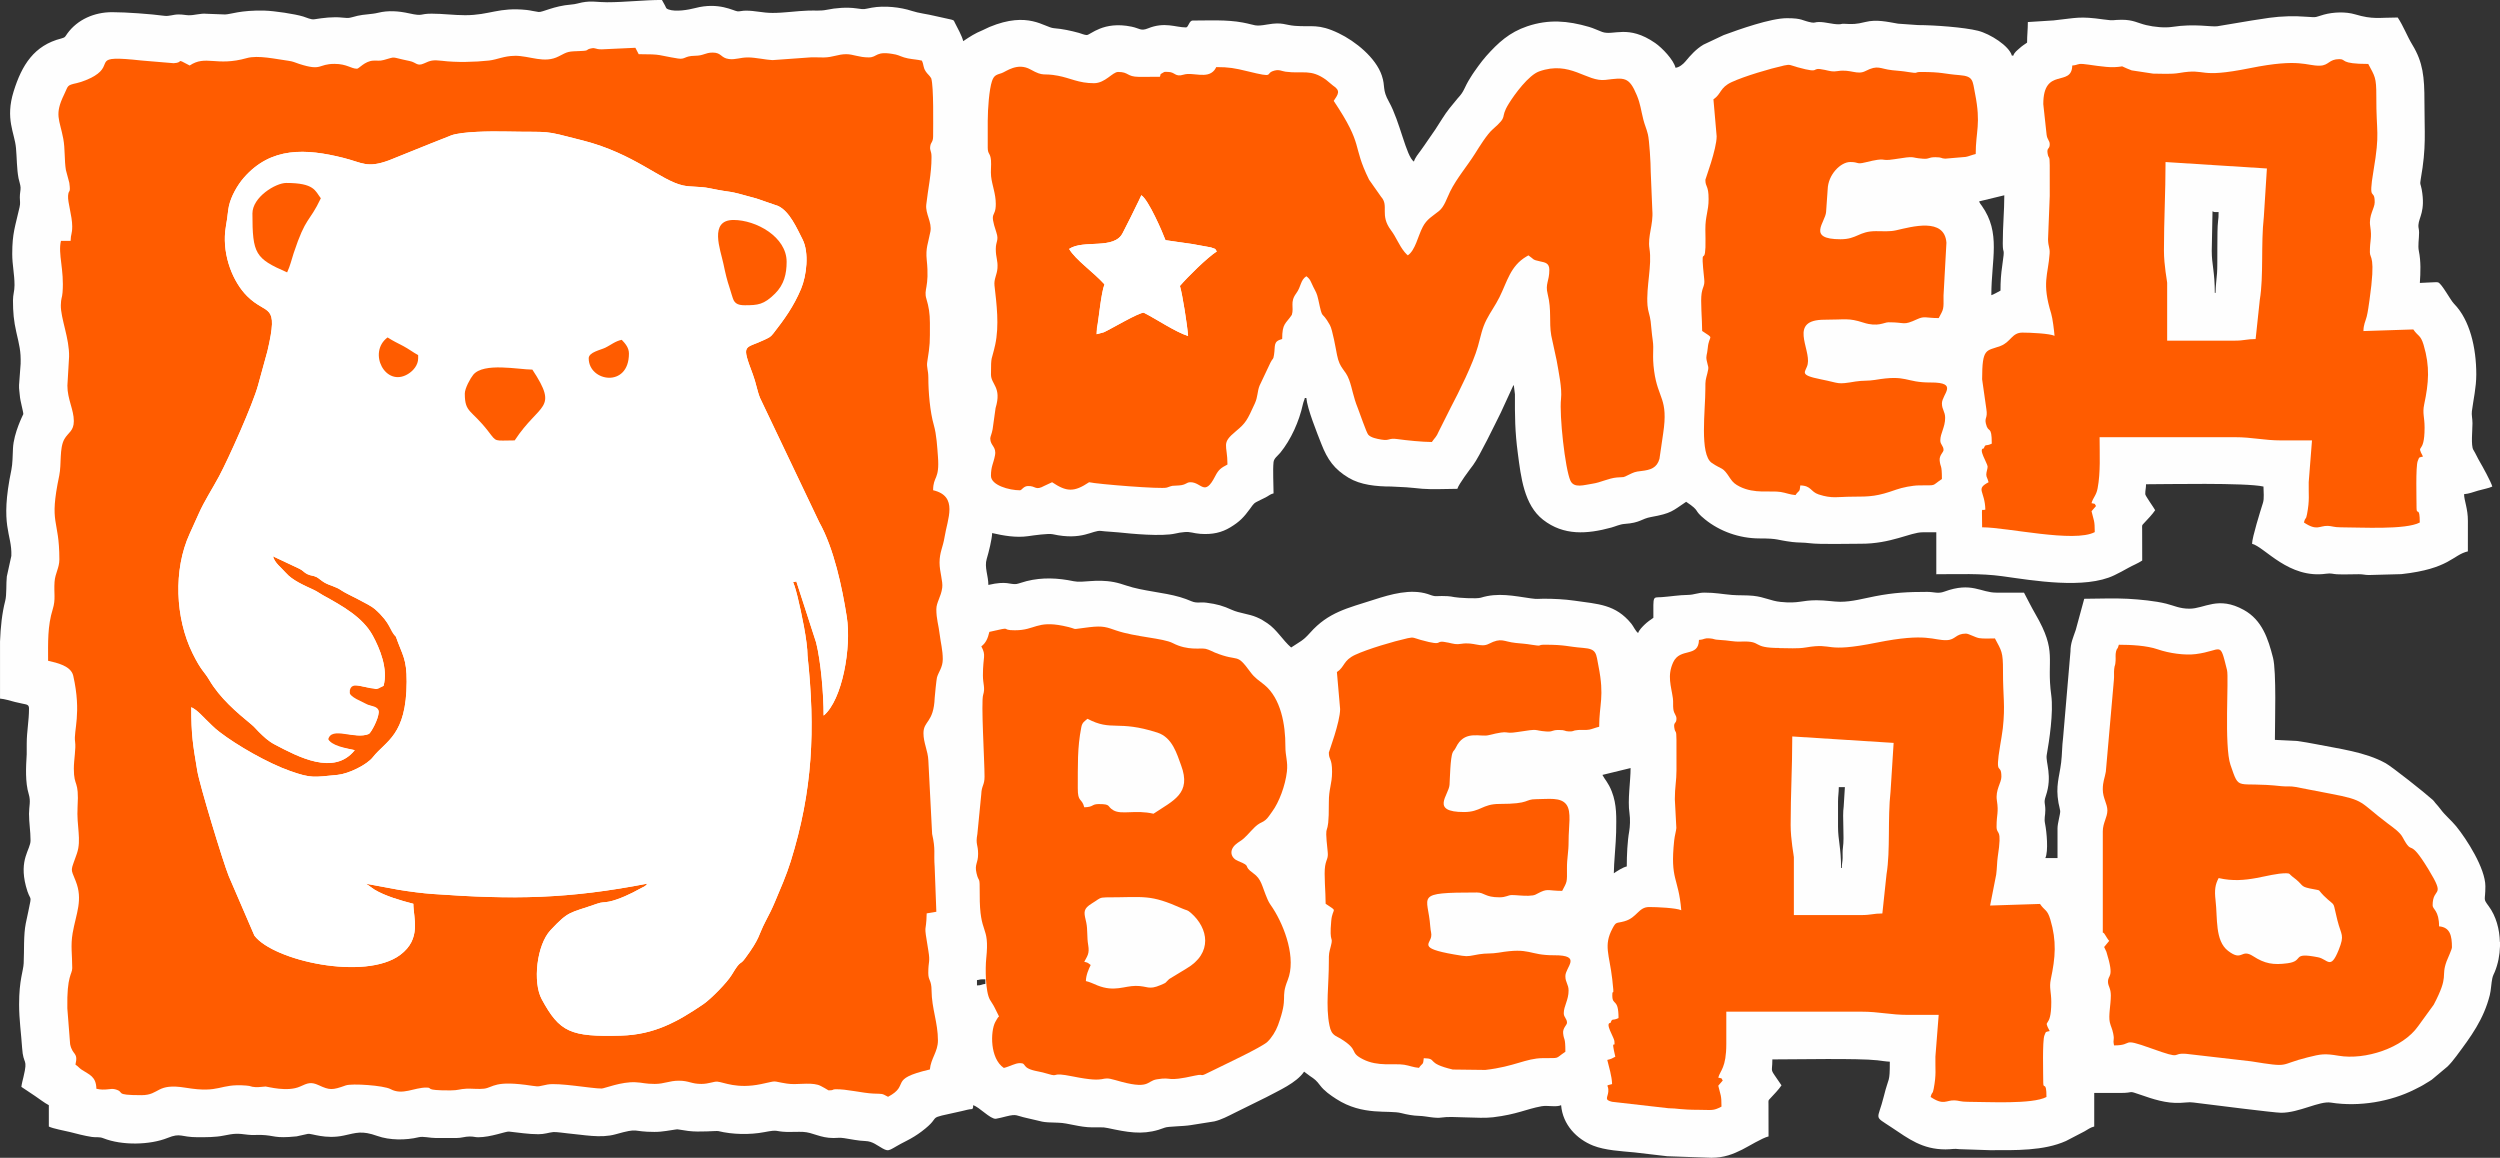 <?xml version="1.0" encoding="UTF-8"?> <svg xmlns="http://www.w3.org/2000/svg" xmlns:xlink="http://www.w3.org/1999/xlink" xmlns:xodm="http://www.corel.com/coreldraw/odm/2003" xml:space="preserve" width="46.152mm" height="21.374mm" version="1.1" style="shape-rendering:geometricPrecision; text-rendering:geometricPrecision; image-rendering:optimizeQuality; fill-rule:evenodd; clip-rule:evenodd" viewBox="0 0 1173.01 543.24"><rect x="0" y="0" width="1173.01" height="543.24" fill="#333333" stroke="none"/> <defs> <style type="text/css"> .fil3 {fill:none} .fil0 {fill:#FEFEFE} .fil1 {fill:#FF5C00} .fil2 {fill:white} </style> </defs> <g id="Слой_x0020_1">  <g id="_2193732911200"> <path class="fil0" d="M458.4 462.36l0 -2.5c1.12,-0.09 1.27,-0.36 2.51,-0.36l1.43 0 0 2.15c-1.8,0.15 -1.73,0.71 -3.94,0.71zm714.62 -20.39l0 1.88c-0.11,4.26 -0.95,8.46 -2.45,12.13 -0.54,1.32 -0.85,1.61 -1.18,3.11 -0.49,2.21 -0.57,5.44 -1.16,7.79 -2.88,11.45 -8.85,19.46 -15.71,28.66 -1.26,1.69 -2.63,3.38 -4.1,4.84l-7.4 6.2c-1,0.72 -1.65,1.01 -2.65,1.65 -1.94,1.26 -3.4,1.95 -5.56,3.03 -11.06,5.54 -25.73,8.2 -39.14,6.08 -5.41,-0.86 -14.86,4.77 -23.36,4.77 -3.05,0 -31.95,-3.67 -37.51,-4.36 -6.74,-0.84 -4.08,-0.59 -9.73,-0.29 -6.65,0.36 -13.03,-1.8 -18.75,-3.8 -6.21,-2.17 -2.77,-0.85 -9.17,-0.85l-12.53 0 0 15.75c-1.82,0.42 -2.99,1.4 -4.54,2.26l-8.71 4.53c-10.47,4.69 -23.68,4.33 -35.79,4.31l-14.21 -0.47c-2.63,-0.37 -3.53,0.1 -6.54,0.1 -10.87,0 -17.3,-4.97 -25.19,-10.24 -8.87,-5.91 -6.63,-2.92 -3.72,-14.74 2.32,-9.44 2.79,-5.78 2.79,-16.17 -1.46,-0.03 -4.38,-0.49 -5.79,-0.65 -9.16,-1.03 -38.32,-0.42 -49.32,-0.42 0,7.22 -1.7,3.22 4.29,12.17 -1.38,2.05 -3.58,4.3 -5.3,6.15 -1.03,1.1 -0.81,0.75 -0.81,2.77 0,5.01 0.03,10.04 0.03,15.05 -3,0.7 -9.3,4.65 -12.41,6.2 -4.13,2.06 -8.41,3.82 -14.43,3.82l-20.74 -0.73 -15.37 -1.8c-6.1,-0.58 -13.75,-0.95 -19.36,-3.18 -7.65,-3.04 -14.26,-9.76 -15.02,-18.97 -2.21,1.06 -6.37,-0.02 -9.17,0.5 -7.34,1.34 -11.37,3.79 -22.74,5.17 -6.62,0.8 -19.42,-0.68 -24.01,0.11 -3.21,0.55 -7.42,-0.68 -10.64,-0.76 -2.89,-0.07 -5.86,-0.64 -8.37,-1.29 -6.02,-1.58 -18.11,1.42 -30.57,-6.65 -2.79,-1.8 -5.61,-3.75 -7.59,-6.37 -1.74,-2.3 -2.45,-2.87 -4.84,-4.46 -0.99,-0.65 -1.78,-1.4 -2.66,-1.99 -3.55,5.29 -11.88,8.85 -17.71,11.99l-15.09 7.45c-2.77,1.39 -6.08,3.15 -9.34,3.91l-11.12 1.76c-3.59,0.59 -10.54,0.55 -12.08,1.16 -8.27,3.25 -14.8,2.66 -23.37,0.91 -6.32,-1.29 -4.03,-1.03 -10.77,-1.04 -5.83,-0.01 -11.29,-2.06 -15.72,-2.17 -9.03,-0.23 -6.28,-0.34 -15.25,-2.28 -4.68,-1.02 -4.25,-1.96 -9.24,-0.71 -1.1,0.28 -4.3,1.09 -4.96,1.14 -2.67,0.17 -7.78,-5.6 -10.65,-6.36 -0.03,1.41 0.1,0.84 -0.36,1.79 -1.61,0.04 -3.25,0.58 -4.8,0.92 -19.03,4.19 -8.07,1.36 -19.01,9.61 -2.2,1.65 -4.53,3.11 -7.07,4.38 -8.2,4.09 -7.81,5.47 -11.22,3.58 -2.64,-1.46 -4.73,-3.36 -7.99,-3.47 -3.59,-0.12 -6.83,-0.89 -10.09,-1.37 -2.35,-0.34 -2.61,-0.06 -4.95,-0.06 -6.39,0 -9.65,-2.65 -14.31,-2.87 -2.45,-0.11 -5.07,0.09 -7.53,0.02 -6.02,-0.17 -3.68,-1.25 -10.62,0.09 -6.83,1.31 -15.01,1.13 -21.57,-0.48 -0.99,-0.24 -8.84,0.63 -14.21,-0.08 -7.68,-1.01 -2.5,-1.03 -10.22,0 -2.1,0.28 -3.37,0.46 -5.62,0.46 -10.77,0 -6.73,-2.12 -18.21,1.12 -6.99,1.97 -15.21,0.19 -22.22,-0.41 -1.58,-0.14 -5.71,-0.78 -7.07,-0.63 -2.2,0.24 -3.97,1 -6.9,1 -4.76,0 -9.16,-0.75 -13.82,-1.24 -1.46,-0.15 -8.49,2.67 -14.45,2.67 -1.46,0 -1.98,-0.36 -3.93,-0.36 -2.38,0 -3.72,0.72 -6.44,0.72l-9.3 0c-3.11,0 -6.04,-0.9 -8.22,-0.38 -6.01,1.46 -13.63,1.47 -19.43,-0.6 -7.31,-2.61 -9.76,-1.48 -15.73,-0.19 -8.68,1.89 -15.23,-1.12 -16.86,-0.78l-5.29 1.17c-10.7,1.09 -10.04,-0.48 -16.75,-0.68 -1.99,-0.06 -4.04,0.17 -6,-0.08 -5.14,-0.67 -6.27,-0.65 -11.57,0.42 -3.77,0.77 -8.15,0.74 -12.14,0.74 -7.94,0 -7.82,-2.19 -14,0.31 -8.38,3.38 -21.47,3.62 -30.15,0.19 -2.05,-0.81 -3.11,-0.29 -5.45,-0.63 -3.6,-0.54 -7.1,-1.51 -10.23,-2.3 -2.84,-0.71 -7.75,-1.52 -9.95,-2.58l0 -10.02c-2.27,-1.2 -4.31,-2.87 -6.44,-4.29 -2.15,-1.43 -4.3,-2.86 -6.44,-4.3 0.1,-1.2 0.73,-3.61 1,-4.73 2.16,-9.11 -0.11,-5.17 -0.65,-13.51 -0.43,-6.65 -1.42,-13.36 -1.42,-20.41 0,-11.61 1.98,-15.68 2.15,-19.32 0.29,-6.15 -0.11,-13.28 0.98,-18.71 0.42,-2.09 0.78,-3.63 1.19,-5.61 1.91,-9.23 1.05,-3.6 -1.11,-11.83 -3.34,-12.72 2.16,-17.13 2.16,-21.48 0,-4.49 -0.72,-8.23 -0.72,-12.53 0,-3.6 0.92,-5.78 -0.12,-9.19 -1.73,-5.68 -1.31,-12.86 -0.96,-18.74l0.01 -5c0,-5.74 1.07,-10.62 1.07,-16.46 0,-1.89 -1.04,-1.85 -3.08,-2.29 -1.35,-0.29 -2.22,-0.46 -3.51,-0.79 -2.37,-0.6 -4.66,-1.38 -7.01,-1.58l0 -26.8c0.27,-6.74 0.93,-13.29 2.44,-19.07 0.74,-2.82 0.38,-8.22 0.75,-11.42l2.12 -9.65c0.41,-10.58 -5.57,-13.62 0.03,-40.45 0.56,-2.67 0.6,-6.92 0.74,-9.99 0.33,-7.33 4.84,-15.99 4.85,-16.1 0.05,-1.01 -1.5,-6.35 -1.63,-8.6 -0.11,-1.84 -0.45,-2.93 -0.37,-5.02l0.74 -10c0.18,-5.92 -0.66,-8.86 -2.02,-14.82 -1.2,-5.26 -1.57,-9.37 -1.57,-14.89 0,-2.95 0.72,-4.21 0.72,-7.16 0,-5.24 -1.07,-9.44 -1.07,-14.67 0,-9.83 1.4,-12.83 3.45,-21.98 0.44,-1.95 0.12,-2.64 0.11,-4.49 -0.01,-1.99 0.39,-3.3 0.36,-4.65 -0.03,-1.22 -0.76,-3.28 -0.97,-4.4 -0.85,-4.52 -0.75,-9.37 -1.19,-14.19 -0.65,-7.19 -5.13,-13.59 -1.1,-26.55 3.83,-12.31 9.56,-21.59 22.4,-24.84 1.92,-0.49 1.8,-0.95 2.75,-2.26 4.8,-6.64 12.71,-10.07 21.06,-10.07 6.47,0 18.15,0.85 24.44,1.7 2.35,0.32 4.13,-0.63 6.69,-0.63 2.19,0 2.99,0.3 4.66,0.37 2.73,0.11 5.71,-1 8.51,-0.69l8.65 0.32c2.54,0 7.22,-2.11 18.62,-1.8 4.54,0.12 14.15,1.57 18.01,2.74 1.97,0.59 3.7,1.57 5.32,1.32 4.05,-0.64 8.83,-1.27 13.1,-0.78 3.6,0.41 3.54,0.03 7.13,-0.85 2.89,-0.7 6.69,-0.68 9.67,-1.42 4.79,-1.18 9.59,-0.82 14.53,0.27 6.9,1.52 4.61,0.15 10.58,0.15 5.41,0 10.32,0.72 15.75,0.72 11.59,0 15.68,-3.86 28.93,-2.45 1.64,0.17 4,0.77 5.53,0.94 1.82,0.2 7.09,-2.84 15.29,-3.49 2.27,-0.18 3.31,-0.66 5.09,-0.99 4.56,-0.86 7.14,-0.09 11.71,-0.09 8.58,0 17.17,-1.07 25.77,-1.07 0.49,0.92 0.95,1.71 1.4,2.53 0.67,1.21 0.35,1.43 1.66,1.92 3.3,1.21 9.23,0.22 12.54,-0.65 11.09,-2.92 18.03,1.38 19.86,1.54 1.04,0.09 2.22,-0.33 3.9,-0.33 4.53,0 7.86,1.07 12.53,1.07 5.73,0 11.07,-0.91 16.81,-1.09 3.24,-0.1 5.75,0.22 8.58,-0.37 4.25,-0.89 9.49,-1.31 13.97,-0.67 4.32,0.61 3.13,0.4 7.21,-0.33 5.9,-1.05 13.42,-0.26 18.79,1.52 3.23,1.07 7.4,1.51 10.58,2.31l7.91 1.75c1.41,0.4 1.15,0.39 1.71,1.51 1.2,2.4 3.33,6.13 3.91,8.62 3.41,-2.29 5.3,-3.55 9.15,-5.16 1.27,-0.53 1.89,-0.96 3.16,-1.49 18.3,-7.6 25.67,0.2 30.26,0.57 4.1,0.33 7.89,1.16 11.74,2.21 0.9,0.25 2.61,1 3.65,1 1.75,0 7.69,-6.71 21.09,-3.92 3.73,0.78 4.25,2.17 7.63,0.8 7.88,-3.2 12.97,-0.46 17.8,-0.46 1.3,0 1.43,-3.22 3.22,-3.22 7.66,0 15.94,-0.48 23.41,0.92 6.38,1.2 5.37,2.01 11.7,0.91 7.03,-1.22 8.13,0.29 12.85,0.66 8.08,0.63 10.87,-1.16 20.51,3.46 7.86,3.77 17.42,11.48 20.23,19.84 1.82,5.4 0.04,6.42 3.38,12.37 5.15,9.2 8.05,25.59 11.69,28.03 0.48,-1.79 2.18,-3.85 3.27,-5.32 1.19,-1.61 2.21,-3.14 3.38,-4.85 1.2,-1.74 2.24,-3.18 3.37,-4.87 2.25,-3.37 4.21,-6.9 6.75,-10.07l3.71 -4.52c3.61,-3.88 2.54,-4.33 6.28,-10.18 0.69,-1.07 0.94,-1.53 1.71,-2.59 0.72,-1 1.05,-1.52 1.79,-2.51 1.27,-1.68 2.27,-3.06 3.64,-4.59 5.57,-6.25 10.89,-11.18 19.28,-14 10.08,-3.39 18.99,-2.62 28.97,0.28 2.21,0.64 4.21,1.66 6.21,2.38 5.29,1.9 12.09,-3.66 24.86,5.2 3.26,2.26 8.65,7.88 9.52,11.6 1.73,-0.14 3.62,-1.73 4.6,-2.91 2.49,-3.01 5.1,-5.92 8.52,-7.94l9.48 -4.48c7.17,-2.65 22.05,-7.93 29.65,-7.93 7.48,0 6.91,1.14 11.6,2.02 1.56,0.29 1.58,-0.23 3.43,-0.23 3.32,0 6.14,1.07 9.3,1.07 1.4,0 1.23,-0.31 2.42,-0.24 4.23,0.23 5.63,0.26 10.09,-0.84 5.31,-1.32 10.29,-0.07 15.34,0.79l9.36 0.66c7.44,0 21.64,1.03 28.12,2.66 5.75,1.45 14.69,7.15 15.9,11.66l0.71 0c0.4,-1.5 1.87,-2.49 2.95,-3.49 1.03,-0.96 2.36,-1.83 3.49,-2.59 0,-3.66 0.36,-5.96 0.36,-9.66l12.11 -0.77c10.88,-1.17 12.02,-2.06 23.46,-0.45 5.34,0.75 3.97,0.15 8.44,0.15 5.48,0 7.32,1.48 11.47,2.49 3.81,0.92 8.8,1.38 12.26,0.85 10.57,-1.63 18.38,0.1 21.15,-0.3l16.26 -2.72c2.55,-0.42 5.23,-0.84 8.07,-1.23 5.8,-0.8 11.8,-0.96 17.73,-0.49 5.17,0.41 3.78,0.12 7.96,-1.02 4.39,-1.2 10.17,-1.45 14.65,-0.12 8.39,2.5 11.05,1.48 19.99,1.48 2.66,3.97 4.38,8.73 6.87,12.81 5.03,8.27 5.66,15.18 5.66,26.55 0,15.08 0.95,21.25 -1.7,36.26 -0.54,3.08 -0.09,2.16 0.43,5.09 1.81,10.19 -1.31,12.93 -1.56,16.67 -0.09,1.29 0.32,1.77 0.32,3.54 0,3.12 -0.65,6.05 -0.1,8.69 0.99,4.77 0.79,10.06 0.46,14.93 1.82,0 7.67,-0.51 8.5,-0.28 1.77,0.49 5.82,8.32 7.51,10.03 7.45,7.58 10.47,20.61 10.47,33.19 0,6.12 -1.32,11.53 -2.07,17.28 -0.22,1.73 0.28,3.43 0.28,5.62 0,3.25 -0.78,10.56 0.41,12.47 1.14,1.83 1.86,3.64 3.01,5.57 1.2,2.01 5.42,9.71 5.88,11.66 -1.62,0.78 -4.62,1.31 -6.67,1.91 -2.29,0.67 -4.24,1.47 -6.57,1.66 0,2.9 1.83,6.84 1.79,12.52 -0.03,4.77 -0.01,9.55 -0.01,14.32 -7.2,1.68 -8.51,8.17 -31.18,10.68l-15.35 0.42c-2.03,-0.03 -2.47,-0.38 -4.62,-0.38 -3.33,-0.01 -7.12,0.19 -10.39,0.02 -1.85,-0.1 -2.59,-0.59 -4.91,-0.26 -17.59,2.5 -28.78,-12.44 -34.81,-14.05 0.07,-3.11 3.85,-15.19 5.12,-19.21 0.66,-2.08 0.24,-5.25 0.24,-7.63 -8.15,-1.9 -46.52,-1.08 -55.11,-1.08 0,2.04 -0.36,2.48 -0.36,4.65 0,0.75 4,6.28 4.65,7.52 -1.38,2.05 -3.58,4.3 -5.3,6.15 -1.03,1.1 -0.81,0.75 -0.81,2.77 0,4.9 0.03,9.8 0.03,14.7 -2.08,1.39 -4.26,2.18 -6.55,3.46 -2.27,1.27 -4.14,2.3 -6.56,3.46 -13.79,6.64 -38.04,2.45 -52.57,0.43 -10.11,-1.4 -20.68,-0.92 -30.93,-0.92l0 -19.68 -6.44 0c-5.71,0 -14.83,5.44 -28.98,5.37 -5.61,-0.03 -19.21,0.39 -24.08,-0.26 -2.72,-0.37 -5.3,-0.21 -8.04,-0.55 -7.84,-0.98 -6.19,-1.67 -15.49,-1.68 -9.43,-0.01 -18.6,-3.37 -25.45,-8.9 -5.97,-4.82 -1.73,-3.49 -8.89,-8.29 -6.47,4.33 -6.86,5.42 -16.47,7.14 -4.67,0.84 -4.87,2.72 -12.49,3.25 -2.12,0.15 -4.36,1.21 -6.17,1.7 -11.36,3.1 -22.32,3.88 -31.99,-3.65 -9,-7.01 -10.4,-20.14 -11.85,-31.1 -1.39,-10.5 -1.41,-17.56 -1.37,-27.8l-0.53 -4.3c-0.44,0.51 -0.13,0.02 -0.56,0.87l-5.52 12.01c-2.65,5.29 -10.08,20.72 -12.98,24.6 -1.61,2.15 -6.83,9.01 -7.42,11.19 -5,0 -11.64,0.38 -16.44,-0.02 -2.22,-0.18 -5.23,-0.56 -7.53,-0.7l-7.16 -0.36c-6.95,0 -14.31,-0.75 -19.89,-4.09 -6.73,-4.02 -9.95,-8.58 -12.78,-15.85 -1.99,-5.09 -6.63,-16.53 -7.05,-21.58l-0.72 0c-0.27,1.16 -0.6,1.51 -0.93,3.01 -1.72,7.91 -5.56,16.51 -10.6,22.68 -1.12,1.36 -2.96,2.58 -3.15,4.37 -0.4,3.81 0.01,10.55 0.01,14.68 -1.4,0.33 -1.93,0.88 -3.11,1.55 -1.09,0.61 -1.96,0.99 -3.1,1.56 -3.24,1.6 -2.86,1.41 -4.83,4.11 -2.91,3.98 -4.84,6.04 -9.2,8.69 -4.1,2.49 -8.41,3.48 -14.12,3.08 -3.41,-0.24 -4.65,-1.13 -7.56,-0.81 -2.02,0.23 -2.26,0.23 -4.03,0.64 -6.53,1.52 -20.73,0.13 -26.74,-0.51 -2.9,-0.3 -5.74,-0.36 -8.29,-0.69 -3.87,-0.51 -8.73,4.64 -22.64,1.55 -2.02,-0.45 -8.73,0.5 -11.57,0.91 -5.61,0.81 -11.62,-0.24 -16.85,-1.46 -0.06,2.8 -1.65,9.19 -2.55,12.13 -1.18,3.84 0.77,7.92 0.77,12.21 8.78,-2.05 10.05,-0.07 13.16,-0.43 0.79,-0.09 3.5,-1.05 4.74,-1.35 7.41,-1.86 14.7,-1.51 22.15,0.04 4.45,0.93 10.19,-1.22 18.91,0.41 1.95,0.37 4.07,1.05 5.87,1.65 7.7,2.58 17.33,3.12 25.05,5.37 2.22,0.65 3.45,1.16 5.51,2 2.49,1.02 4.01,0.27 6.87,0.64 5.1,0.66 7.85,1.48 12.02,3.37 3.51,1.59 7.94,1.87 11.59,3.44 2.08,0.89 3.3,1.65 5.04,2.83 4.48,3.02 7.14,7.9 11.16,11.39 4.3,-2.88 5.49,-3.09 8.86,-6.88 8.66,-9.74 17.42,-11.5 30.19,-15.62 7.64,-2.46 16.97,-5.16 25.05,-2.59 1.04,0.33 1.83,0.71 3.02,0.94 1.31,0.24 5.03,-0.43 9.49,0.51 1.61,0.34 10.44,0.87 12.35,0.28 8.06,-2.52 15.48,-0.84 23.56,0.31 3.13,0.45 3.15,0.16 5.92,0.16 4.91,0 9.99,0.26 14.47,0.91 11.13,1.62 19.3,1.67 26.74,10.84 1.02,1.26 1.88,3.41 3.16,4.35 0.36,-1.34 2.13,-3.08 3.12,-4.03 1.17,-1.12 2.73,-2.25 4.03,-3.12 0,-10.76 -0.43,-9.4 3.91,-9.69 3.74,-0.25 8.2,-1 12.19,-1.04 3.12,-0.04 4.77,-1.08 7.87,-1.08 5.14,0 7.92,0.66 12.87,1.09 2.97,0.26 6.87,0.07 9.98,0.4 5.41,0.57 8.17,2.39 12.87,2.87 8.57,0.87 9.71,-0.78 16.88,-0.78 4.18,0 8.41,0.72 11.09,0.72 5.52,0 11.01,-1.56 16.37,-2.6 8.88,-1.72 15.34,-2.05 24.43,-2.05 3.41,0 5.02,1 8.08,-0.13 12.86,-4.71 17.02,0.53 24.48,0.49 4.29,-0.03 8.59,-0 12.88,-0 1.75,3.31 3.5,6.85 5.35,10.04 10.48,18.04 5.08,20.86 7.43,38.02 1.12,8.18 -0.95,21.49 -2.12,28.13 -0.6,3.41 2.81,9.78 -0.43,19.23 -1.1,3.22 -0.22,3.24 -0.22,6.58 0,2.85 -0.67,3.78 -0.1,6.54 0.72,3.51 1.61,12.86 0.1,16l5.72 0 0 -13.96c0,-2.48 1.35,-6.63 1.26,-8.13 -0.05,-0.73 -0.68,-3.06 -0.8,-3.77 -1.42,-8.13 0.37,-11.91 1.24,-18.96 0.49,-3.98 0.39,-7.65 0.91,-11.62l3.47 -40.54c-0.02,-3.84 1.31,-6.62 2.47,-10.05l3.98 -14.63c6.75,0 13.65,-0.37 20.4,-0 5.56,0.3 12.94,1 18.1,2.3 3.67,0.93 6.26,2.35 10.89,2.35 7.14,0 13.4,-6.12 25.52,0.6 8.55,4.74 11.4,13.5 13.68,22.46 1.64,6.42 0.87,30.52 0.87,38.49l10.23 0.5c3.33,0.48 5.75,0.86 8.88,1.49 11.01,2.22 23.21,3.61 32.89,8.98 2.82,1.56 18.16,13.66 22.12,17.24 0.51,0.46 0.66,0.81 1.13,1.37 0.95,1.13 1.55,1.67 2.45,2.92 2.09,2.88 5.04,5.21 7.35,8.04 4.95,6.08 13.71,19.76 13.71,28.16 0,7.19 -1.28,5.45 1.64,9.45 3.35,4.58 5.01,10.61 5.16,16.68zm-308.82 -34.72l-0.36 0c0,-9.51 -1.43,-13.04 -1.43,-19.32l0 -11.81c0,-2.81 0.36,-4.07 0.36,-6.8l2.86 0 -0.56 9.1c-0.73,4.82 0.41,14.25 -0.36,19.33 -0.25,1.69 -0.09,3.15 -0.14,4.87 -0.05,1.86 -0.37,2.44 -0.37,4.64zm-112.36 -43.66l13.24 -3.22c0,6.34 -1.47,14.9 -0.51,21.26 0.4,2.66 0.24,6.31 -0.15,8.49 -0.83,4.61 -1.13,11.12 -1.13,16.41 -1.99,0.47 -4.55,2.19 -6.08,3.22 0,-4.57 1.03,-14.41 1.09,-19.31 0.08,-6.89 0.41,-12.76 -2.05,-19.09 -1.6,-4.1 -3.17,-5.44 -4.4,-7.76zm287.71 -226.17l-0.36 0c0,-10.06 -1.43,-13.18 -1.43,-19.68l0.36 -18.61c0.96,0.54 1.23,0.36 2.86,0.36 0,1.9 -0.07,3.01 -0.26,4.39 -0.57,4.2 -0.15,20.3 -0.47,24.22 -0.22,2.6 -0.7,6.61 -0.7,9.32zm-110.93 -42.94l11.81 -2.86c0,7.45 -0.72,14.33 -0.72,22.55 0,6.08 1.16,0.75 -0.25,10.48 -0.58,3.95 -0.82,7.26 -0.82,11.7 -0.95,0.5 -3.41,1.91 -4.3,2.15 0,-16.87 4.61,-29.18 -4.51,-42.01 -0.3,-0.42 -0.44,-0.57 -0.61,-0.82 -0.66,-1 -0.22,-0.44 -0.6,-1.18z"></path> <path class="fil1" d="M378.9 307.8c3.7,34.59 2.43,63.11 -7.9,96.32 -2.06,6.63 -4.93,13.12 -7.4,18.98 -1.54,3.65 -2.49,5.46 -4.42,9.17 -3.52,6.76 -2.35,7.61 -9.66,17.49 -2.56,3.47 -1.75,0.17 -6.15,7.54 -2.25,3.78 -10.01,11.56 -13.3,13.8 -12.13,8.25 -23,14.36 -38.72,14.8 -23.78,0.67 -28.81,-1.64 -37.18,-17.09 -4.28,-7.89 -2.39,-25.45 4.17,-32.42 8.8,-9.36 8.82,-7.79 21.66,-12.33 2.7,-0.95 3.01,-0.48 5.77,-1.03 4.37,-0.88 10.47,-3.75 14.37,-5.97 2.18,-1.24 2.17,-0.77 3.68,-2.49 -37.18,7.21 -62.72,7.6 -100.78,4.87 -5.01,-0.36 -11.02,-1.16 -15.99,-1.97l-15.39 -2.85c1.05,0.56 2.79,2.02 4.02,2.77 5,3.04 12.49,5.18 18.25,6.66 0,6.63 4,16.42 -6.2,24 -16.4,12.19 -59.43,2.74 -68.37,-9.07l-12.06 -27.97c-2.69,-6.7 -13.63,-42.64 -14.75,-49.41 -2.06,-12.42 -2.81,-16.47 -2.81,-29.79 3.21,1.55 5.34,4.46 9.71,8.55 1.44,1.34 1.78,1.71 3.62,3.13 8.14,6.26 22.6,14.58 33.07,18.26 10,3.53 11.07,2.89 22.28,1.81 5.15,-0.5 13.73,-4.72 16.51,-8.27 6.1,-7.77 15.79,-10.13 15.87,-35.43 0.03,-10.95 -1.98,-12.37 -5.05,-21.13 -3.22,-2.98 -2.19,-6.18 -9.86,-12.96 -2.72,-2.4 -13.21,-7.04 -15.51,-8.64 -3,-2.09 -5.59,-2.31 -8.23,-3.86 -1.3,-0.77 -2.69,-2.04 -3.53,-2.47 -1.79,-0.92 -2.78,-0.59 -4.56,-1.49 -1.46,-0.74 -1.73,-1.52 -3.53,-2.44l-12.48 -5.88c0.84,3.19 3.83,5.23 6,7.73 3.15,3.63 8.79,5.98 13.13,8.02 1.89,0.88 2.43,1.47 4.33,2.52 9.21,5.08 18.68,10.34 23.37,18.96 3.25,5.98 7.27,15.54 5.05,23.56 -7.46,3.62 -15.37,-4.25 -15.94,3.18 -0.38,2.35 3.14,3.84 5,4.91 1.7,0.99 8.81,1.27 8.67,4.29 -0.16,3.32 -3.53,9.44 -4.6,10.18 -6.74,2.83 -17.89,-4.3 -19.32,2.16 1.87,3.48 8.29,4.46 12.68,5.45 -9.76,12.22 -26.69,3.02 -37.43,-2.6 -3.27,-1.72 -5.19,-3.66 -7.6,-6.01 -1.25,-1.21 -1.88,-2.15 -3.38,-3.39 -7.08,-5.82 -14.86,-12.45 -19.84,-20.93 -2.42,-4.12 -3.74,-4.2 -7.84,-12.53 -8.1,-16.44 -9.09,-39.19 -1.35,-56.07 1.3,-2.83 2.94,-6.45 4.24,-9.39 2.71,-6.1 6.35,-11.59 9.54,-17.54 4.52,-8.44 15.93,-33.96 18.33,-42.83l4.39 -15.99c5.43,-23.21 -0.18,-16.4 -9.53,-25.75 -6.71,-6.71 -11.47,-18.83 -10.29,-30.37 0.17,-1.71 0.58,-3.88 0.89,-5.89 0.17,-1.1 0.47,-4.28 0.84,-5.96 1.01,-4.59 3.97,-9.85 7.03,-13.35 12.74,-14.57 29.08,-13.72 46.74,-9.28 8.88,2.23 10.97,4.95 21.33,1.15l19.42 -7.83c3.49,-1.32 6.19,-2.5 9.7,-3.85 4.89,-1.88 18.65,-2 25.35,-1.86 23.15,0.49 16.36,-0.94 36.53,4.23 24.2,6.21 36.47,18.76 46.92,21.07 3.77,0.83 8.03,0.41 12.25,1.28 13.22,2.72 6.31,0.37 22.33,4.89l10.08 3.48c5.37,2.48 8.82,10.49 11.47,15.67 3.15,6.2 1.92,16.95 -0.72,23.24 -3.45,8.22 -7.92,14.39 -13.06,20.97 -1.31,1.67 -1.98,1.86 -3.97,2.83 -9.44,4.57 -11.18,1.4 -5.56,16.34 1.46,3.86 1.97,7.55 3.36,11.01l27.76 58.27c6.94,12.39 10.78,30.67 12.94,44.42 2.26,14.34 -2.07,39.05 -10.85,46.35 0,-10.43 -1.34,-25.5 -3.52,-34.26l-9.31 -28.77c-2.33,1.31 -1.78,-2.53 0.6,7.31 1.74,7.18 4.68,20.79 4.68,27.77zm-137.41 -281.6c-4.93,0 -8.24,1.79 -12.13,2.21 -6.62,0.72 -15.18,0.94 -21.91,0.12 -4.45,-0.54 -5.55,-0.11 -8.5,1.23 -3.32,1.5 -3.59,-0.49 -6.69,-1.12 -9.65,-1.96 -5.86,-2.21 -12.22,-0.49 -2.05,0.56 -2.94,0.17 -4.98,0.3 -3.95,0.26 -6.65,3.79 -7.54,3.79 -2.85,0 -4.72,-2.27 -10.57,-2.27 -7.91,0 -5.66,3.54 -16.61,0 -2.19,-0.71 -2.7,-1.16 -5.29,-1.5 -5.55,-0.73 -13.99,-2.71 -19.31,-1.2 -14.22,4.02 -19.19,-1.6 -26.74,3.46 -7.18,-3.79 -2.31,-1.35 -7.52,-1.08l-15.05 -1.26c-24.65,-2.7 -12.28,1.38 -22.26,7.33 -2.15,1.28 -5.66,2.72 -8.08,3.25 -4.97,1.09 -3.96,1.2 -5.99,5.33 -4.7,9.6 -2.17,11.53 -0.41,20.81 0.88,4.67 0.48,10.24 1.22,14.64l1.6 6c0.75,5.53 -0.31,2.69 -0.57,6.1 -0.23,3.08 1.94,9.47 1.94,14.37 0,3.79 -0.68,3.38 -0.75,6.79l-4.53 0c-1.48,6.17 1.58,13.46 0.75,24.15 -0.22,2.81 -0.74,2.57 -0.81,6.04 -0.11,6.16 4.08,15.61 3.87,24.19l-0.79 13.56c0,6.36 3.02,11.26 3.02,16.61 0,4.7 -2.67,5.39 -4.41,8.42 -2.46,4.29 -1.31,11.78 -2.44,17.18 -4.94,23.5 0.06,19.77 0.06,39.32 0,4.05 -1.97,6.4 -2.26,10.57 -0.37,5.34 0.62,8.05 -0.84,12.75 -2.5,8.06 -2.19,15.57 -2.19,24.24 4.11,0.96 10.75,2.34 11.81,7.06 3.98,17.69 0.09,25.74 0.85,30.86 0.49,3.28 -0.58,8.43 -0.58,12.66 0,9.08 2.52,4.86 1.75,18 -0.53,9.17 1.95,15.28 -0.33,21.91 -2.96,8.63 -3.11,6.45 -0.56,12.84 3.55,8.89 0.18,15.26 -1.42,24.45 -1.01,5.84 -0.19,10.18 -0.19,16.41 0,2.99 -2.59,3.31 -2.3,18.9l1.31 16.81c1.11,5.44 3.9,3.57 2.5,9.58 1.45,0.97 1.64,1.54 2.91,2.38 3.58,2.37 6.78,3.13 6.91,8.95 4.29,1.02 6.52,-0.35 8.76,0.24 5.15,1.36 -1.19,2.77 12.37,2.77 8.83,0 6.74,-5.82 20.84,-3.48 16.45,2.72 15.46,-2.04 28.22,-1.04 3,0.23 1.6,0.56 4.57,0.76 1.38,0.09 4.06,-0.32 4.65,-0.3 0.89,0.03 10.2,2.71 16.19,0 3.52,-1.59 4.99,-2.33 8.72,-0.62 5.13,2.37 6.32,2.4 12.69,0.1 2.83,-1.02 17.81,0.01 20.98,1.72 5.65,3.07 11.09,-0.77 16.92,-0.71 3.41,0.04 -1.9,1.37 11.2,1.33 3.97,-0.02 4.16,-0.66 7.51,-0.8 2.47,-0.11 5.97,0.3 8.29,-0.01 4.52,-0.6 4.72,-4.12 22.62,-1.35 3.51,0.54 3.02,0.17 7.14,-0.6 5.22,-0.96 21.04,1.95 25.42,1.88 1.29,-0.02 9.17,-3.27 15.83,-2.95 3.46,0.16 4.6,0.79 9.05,0.79 4.55,0 6.77,-1.51 11.33,-1.51 4.82,0 5.74,1.51 10.57,1.51 3.38,0 5.83,-1.19 7.42,-1.08 3.06,0.22 9.09,3.55 20.59,1.16 8.46,-1.76 4.25,-1.46 12.15,-0.23 4.67,0.73 10.03,-0.66 14.53,0.57 1.56,0.43 4.89,2.6 4.96,2.6 2.8,0 1.61,-0.47 3.12,-0.52 5.41,-0.15 12.63,1.8 18.02,2.03 4.56,0.19 3.6,-0.18 6.79,1.51 10.8,-5.72 -0.4,-8.17 19.63,-12.83 0.43,-5.13 3.78,-8.31 3.78,-13.59 0,-8.46 -2.92,-14.95 -2.99,-23.43 -0.05,-5.25 -1.54,-4.44 -1.54,-8.28 0,-5.75 0.98,-4.77 0.01,-10.57 -2.37,-14.18 -0.99,-6.96 -0.76,-17.36l4.53 -0.76 -0.79 -21.15c-0.49,-6.52 0.51,-7.9 -1.19,-15.36l-1.77 -34.47c-0.18,-4.53 -2.29,-8.2 -2.29,-12.81 0,-5.94 4.81,-4.77 5.27,-16.62 0.03,-0.82 0.83,-8.69 1.06,-9.51 0.72,-2.61 2.73,-4.7 2.73,-8.6 0,-4.24 -1,-7.84 -1.42,-11.42 -0.54,-4.64 -1.6,-7.37 -1.6,-11.98 0,-3.26 2.21,-5.83 2.76,-10.12 0.4,-3.09 -1.25,-7.4 -1.25,-11.77 0,-4.91 1.6,-7.25 2.35,-11.99 1.34,-8.47 6.56,-19.2 -5.37,-21.98 0,-6.75 3.12,-4.75 2.26,-15.85 -0.34,-4.38 -0.62,-10.13 -1.92,-14.69 -1.81,-6.29 -2.58,-15.48 -2.58,-22.33 -0.01,-3.45 -0.89,-4.9 -0.53,-7.23 1.39,-8.86 1.26,-8.77 1.26,-18.42 0,-4.45 -0.56,-7.72 -1.63,-11.23 -1.44,-4.72 1.51,-5.13 0.15,-18.26 -0.59,-5.62 0.66,-7.81 1.72,-13.37 0.82,-4.32 -2.41,-8.35 -1.95,-12.59 0.8,-7.37 2.47,-14.31 2.47,-22.31 0,-3.36 -0.91,-2.76 -0.6,-5.14 0.26,-1.94 1.35,-1.84 1.35,-4.67 0,-5.45 0.33,-23.17 -0.88,-27.17 -0.92,-1.57 -1.73,-1.9 -2.62,-3.3 -1.3,-2.04 -0.79,-2.95 -1.78,-5.02 -2.34,-0.54 -3.76,-0.53 -6.51,-1.04 -2.69,-0.5 -4.09,-1.46 -5.74,-1.81 -9.67,-2.02 -8.39,1.34 -12.66,1.34 -4.68,0 -7.32,-1.51 -10.57,-1.51 -3.86,0 -6.19,1.47 -10.54,1.54 -1.97,0.03 -4.14,-0.14 -6.09,-0.05l-17.99 1.29c-2.8,-0.09 -8.07,-1.26 -11.43,-1.26 -3.92,0 -5.81,1.16 -9.01,0.75 -3.85,-0.49 -3.4,-3.02 -7.6,-3.02 -3.59,0 -4.1,1.45 -8.32,1.5 -5.11,0.06 -4.45,1.84 -7.98,1.28 -9.76,-1.55 -7.08,-2.03 -18.43,-2.03l-1.55 -3 -15.81 0.73c-3.31,0 -2.73,-0.91 -4.98,-0.43 -2.85,0.59 -0.51,1.06 -4.82,1.21 -6.09,0.22 -5.89,0.18 -10.34,2.5 -6.77,3.53 -13.39,-0.26 -20.64,-0.26z"></path> <path class="fil1" d="M517.93 155.89c-1.61,0.42 -2.33,0.63 -3.39,0.91 0.02,-0.87 0.07,-1.45 0.24,-2.82 0.54,-2.18 1.82,-16.41 3.46,-20.58 -5.43,-5.96 -13.53,-11.43 -16.59,-16.61 6.76,-4.56 21.25,0.58 25.18,-7.57l3.79 -7.47c1.7,-3.67 3.35,-6.64 4.92,-10.16 3.43,2.29 9.88,17.24 11.32,21.09 4.19,0.56 8.15,1.25 12.47,1.79l8.84 1.61c3.54,1.3 1.2,0.17 2.8,1.84 -4.79,3.15 -13.57,11.86 -17.34,16.23 1.17,3.87 3.47,18.43 3.83,23.49 -6.02,-1.92 -14.63,-7.81 -20.75,-10.92 -2.09,-0.29 -15.45,7.65 -18.75,9.16zm-54.48 -99.49l0 12.84c0,3.3 1.23,2.37 1.53,6.02 0.19,2.34 -0.22,5.11 0.05,7.51 0.45,4.14 2.2,8.13 2.2,12.9 0,7.04 -3.27,2.75 0.26,13.35 1.28,3.84 -0.26,4.1 -0.26,7.79 0,4.24 1.04,5.21 0.78,9.03 -0.21,3.11 -1.73,5.1 -1.39,8.13 0.97,8.52 2.31,18.74 0.32,27.84 -1.71,7.79 -1.97,4.48 -1.97,13.88 0,4.79 5.16,5.86 2.16,15.75l-1.39 9.95c-0.42,2.33 -1.12,3.48 -1.11,4.38 0.06,3.48 3.02,3.73 2.21,7.96 -0.73,3.81 -1.88,5.07 -1.88,9.52 0,4.41 8.52,6.79 13.59,6.79 0.91,0 1.6,-1.92 3.76,-2 3.85,-0.13 3.34,2.33 7.73,-0.1l3.61 -1.68c6.83,4.58 10.31,4.72 17.36,0 3.86,0.9 34.06,3.33 36.47,2.51 3.46,-1.18 1.56,-0.67 5.8,-1.01 3.36,-0.26 3.29,-1.5 5.29,-1.5 5.24,0 6.6,6.96 11.57,-2.78 1.66,-3.27 2.82,-3.95 5.79,-5.53 0,-9.58 -3.14,-9.75 3.98,-15.65 4.71,-3.91 5.26,-5.14 8.87,-13.03 1.44,-3.15 1.11,-5.63 2.22,-8.35l5.09 -10.76c1.2,-2.46 1.26,-1.04 1.67,-3.61 0.72,-4.48 -0.54,-6.32 3.84,-7.49 0,-7.45 1.64,-7.01 4.53,-11.33 1.11,-3.65 -1.01,-5.93 2.03,-10.05 2.45,-3.33 1.89,-6.14 4.77,-8.07 1.97,1.44 2.03,2.54 3.28,5.03 1.23,2.46 1.67,2.87 2.34,5.97 2.27,10.58 1.16,4.26 5.44,11.92 1.23,2.19 2.72,10.88 3.34,14.03 1.31,6.67 3.83,6.6 5.69,11.68 1.51,4.12 1.87,7.86 4.08,13.29 0.78,1.9 4.02,11.52 4.91,12.46 1.26,1.34 3.78,1.87 6.1,2.26 4.16,0.7 3.18,-0.88 7.66,-0.22 3.8,0.55 11.68,1.36 16.06,1.36 1.41,-2.11 2.04,-2.13 3.27,-5.04l5.55 -11.06c3.84,-7.29 10.52,-20.69 12.78,-28.74 1.45,-5.16 1.91,-8.38 4.05,-12.56 1.87,-3.65 4.17,-6.71 6.07,-10.54 3.66,-7.36 5.09,-14.63 12.63,-19.08l0.95 -0.55c2.73,1.83 1.59,2.01 5.48,2.82 2.39,0.5 4.34,0.81 4.34,3.97 0,5.43 -2,6.52 -0.79,11.31 1.96,7.78 0.56,12.97 1.69,19.5l2.55 11.79c0.96,5.65 2.58,12.97 2.03,17.95 -0.85,7.75 1.93,32.77 4.38,38.3 1.69,3.82 6.47,2.05 10.45,1.48 3.71,-0.53 7.47,-2.57 11.43,-2.91 3.99,-0.34 2.31,0.28 5.52,-1.27 2.31,-1.12 2.95,-1.45 5.79,-1.75 4.57,-0.5 7.43,-1.52 8.62,-5.72l1.73 -11.86c2.52,-16.67 -2.43,-16.05 -4.23,-29.35 -1.02,-7.5 0.01,-9.92 -0.66,-14.41 -0.48,-3.25 -0.62,-5.91 -0.97,-8.87 -0.37,-3.05 -1.28,-4.71 -1.49,-7.57 -0.65,-8.92 2.2,-18.59 0.93,-26.61 -0.93,-5.85 1.89,-11.2 1.34,-17.93l-0.75 -18.13c0.02,-3.89 -0.65,-14.82 -1.33,-17.54 -0.7,-2.84 -1.45,-4.2 -2.14,-6.92 -1.13,-4.5 -1.34,-7.27 -3.02,-11.33 -3.71,-8.99 -5.92,-8.33 -14.75,-7.28 -8.87,1.05 -16.48,-9.21 -31.11,-3.98 -4.93,1.76 -11.5,10.67 -14.27,15.17 -4.55,7.39 0.34,5.13 -7.57,12.06 -2.63,2.3 -6.24,8.15 -8.26,11.37 -3.71,5.89 -8.64,11.61 -11.67,17.77 -1.56,3.16 -2.7,7.1 -5.22,9.13 -3.14,2.54 -5.68,3.74 -7.63,7.47 -2.33,4.46 -3.45,10.95 -7.03,13.35 -0.13,-0.12 -0.34,-0.49 -0.39,-0.37l-0.73 -0.78c-0.09,-0.1 -0.26,-0.28 -0.36,-0.4 -2.69,-3.29 -3.89,-6.92 -6.38,-10.23 -5.48,-7.29 -0.75,-11.39 -4.66,-15.73l-5.61 -7.98c-8.25,-16.61 -2.2,-15.48 -16.61,-37 2.09,-3.12 3.42,-4.76 -0.35,-7.2l-3.3 -2.74c-7.24,-5.17 -10.8,-2.68 -18.89,-3.75 -1.81,-0.24 -3,-1.12 -5.2,-0.54 -5.23,1.37 1.2,3.75 -12.71,0.33 -5.97,-1.47 -8.74,-1.96 -14.65,-1.96 -0.33,0.49 -0.42,0.87 -0.86,1.41 -3.51,4.36 -10.11,0.79 -14.5,2.15 -4.08,1.26 -3.88,-1.29 -7.3,-1.29 -1.66,0 -1.35,-0.26 -2.54,0.48 -1.5,0.93 -0.64,0.14 -1.23,1.79 -3.26,0 -6.61,0.08 -9.86,0.05 -5.87,-0.07 -4.64,-2.31 -9.77,-2.31 -2.63,0 -6.04,5.28 -11.33,5.28 -7.23,0 -10.93,-2.37 -16.88,-3.5 -7.42,-1.41 -6.43,0.67 -12.91,-2.95 -6.14,-3.43 -11.49,1.04 -13.46,1.7 -2.33,0.79 -3.61,0.88 -4.58,3.72 -1.35,3.95 -2,13.19 -2,18.39z"></path> <path class="fil2" d="M185.77 298.75c3.07,8.77 5.08,10.18 5.05,21.13 -0.08,25.3 -9.77,27.66 -15.87,35.43 -2.78,3.55 -11.36,7.77 -16.51,8.27 -11.21,1.08 -12.28,1.71 -22.28,-1.81 -10.47,-3.69 -24.93,-12 -33.07,-18.26 -1.84,-1.42 -2.19,-1.78 -3.62,-3.13 -4.37,-4.09 -6.5,-7 -9.71,-8.55 0,13.31 0.75,17.37 2.81,29.79 1.12,6.77 12.05,42.71 14.75,49.41l12.06 27.97c8.94,11.81 51.97,21.26 68.37,9.07 10.2,-7.58 6.2,-17.37 6.2,-24 -5.76,-1.48 -13.25,-3.63 -18.25,-6.66 -1.23,-0.75 -2.97,-2.21 -4.02,-2.77l15.39 2.85c4.97,0.82 10.97,1.62 15.99,1.97 38.06,2.73 63.6,2.35 100.78,-4.87 -1.52,1.72 -1.5,1.25 -3.68,2.49 -3.9,2.22 -10,5.09 -14.37,5.97 -2.76,0.56 -3.07,0.08 -5.77,1.03 -12.83,4.54 -12.86,2.97 -21.66,12.33 -6.55,6.97 -8.44,24.52 -4.17,32.42 8.37,15.45 13.4,17.76 37.18,17.09 15.71,-0.44 26.59,-6.55 38.72,-14.8 3.29,-2.24 11.05,-10.02 13.3,-13.8 4.4,-7.38 3.59,-4.07 6.15,-7.54 7.31,-9.88 6.14,-10.74 9.66,-17.49 1.93,-3.7 2.88,-5.52 4.42,-9.17 2.46,-5.86 5.33,-12.35 7.4,-18.98 10.32,-33.21 11.6,-61.73 7.9,-96.32 -0.01,-6.98 -2.94,-20.6 -4.68,-27.77 -2.38,-9.84 -2.94,-6 -0.6,-7.31l9.31 28.77c2.18,8.76 3.52,23.83 3.52,34.26 8.78,-7.3 13.11,-32.01 10.85,-46.35 -2.16,-13.75 -6,-32.03 -12.94,-44.42l-27.76 -58.27c-1.39,-3.46 -1.9,-7.15 -3.36,-11.01 -5.62,-14.94 -3.88,-11.77 5.56,-16.34 1.99,-0.97 2.66,-1.16 3.97,-2.83 5.15,-6.58 9.61,-12.75 13.06,-20.97 2.64,-6.29 3.88,-17.04 0.72,-23.24 -2.64,-5.18 -6.1,-13.2 -11.47,-15.67l-10.08 -3.48c-16.02,-4.53 -9.11,-2.18 -22.33,-4.89 -4.23,-0.87 -8.48,-0.45 -12.25,-1.28 -10.44,-2.31 -22.72,-14.87 -46.92,-21.07 -20.18,-5.17 -13.38,-3.74 -36.53,-4.23 -6.7,-0.14 -20.46,-0.02 -25.35,1.86 -3.51,1.35 -6.2,2.53 -9.7,3.85l-19.42 7.83c-10.36,3.8 -12.46,1.08 -21.33,-1.15 -17.66,-4.44 -34,-5.29 -46.74,9.28 -3.06,3.5 -6.02,8.76 -7.03,13.35 -0.37,1.69 -0.67,4.86 -0.84,5.96 -0.31,2 -0.72,4.17 -0.89,5.89 -1.18,11.53 3.58,23.66 10.29,30.37 9.35,9.35 14.96,2.54 9.53,25.75l-4.39 15.99c-2.39,8.87 -13.8,34.4 -18.33,42.83 -3.19,5.95 -6.83,11.44 -9.54,17.54 -1.3,2.93 -2.94,6.56 -4.24,9.39 -7.74,16.88 -6.75,39.63 1.35,56.07 4.1,8.34 5.42,8.42 7.84,12.53 4.99,8.48 12.76,15.11 19.84,20.93 1.51,1.24 2.13,2.18 3.38,3.39 2.41,2.34 4.33,4.29 7.6,6.01 10.73,5.62 27.67,14.82 37.43,2.6 -4.38,-0.99 -10.61,-1.47 -12.47,-4.96 1.43,-6.46 12.39,0.18 19.12,-2.65 1.07,-0.73 4.44,-6.85 4.6,-10.18 0.15,-3.02 -3.89,-2.81 -5.59,-3.79 -1.86,-1.08 -8.47,-3.46 -8.08,-5.81 -2.53,-6.75 10.93,-0.33 13.33,-1.44l2.61 -1.34c2.22,-8.02 -1.8,-17.58 -5.05,-23.56 -4.68,-8.62 -14.15,-13.88 -23.37,-18.96 -1.9,-1.05 -2.44,-1.63 -4.33,-2.52 -4.34,-2.04 -9.99,-4.39 -13.13,-8.02 -2.17,-2.5 -5.16,-4.54 -6,-7.73l12.48 5.88c1.79,0.92 2.07,1.7 3.53,2.44 1.78,0.91 2.78,0.57 4.56,1.49 0.84,0.43 2.22,1.71 3.53,2.47 2.64,1.55 5.24,1.77 8.23,3.86 2.3,1.6 12.79,6.24 15.51,8.64 7.67,6.78 7.82,11.16 9.86,12.96zm32.32 -114c0,-2.6 2.67,-7.33 3.95,-8.89 4.88,-5.96 21.4,-2.44 27.76,-2.44 12.51,19 3.47,15.32 -8.3,33.22 -9.75,0 -8.31,1.05 -12.35,-4.21 -7.97,-10.36 -11.05,-8.63 -11.05,-17.68zm-21.89 -16.61c0,3.17 -2.28,5.83 -4.76,7.35 -10.59,6.47 -19.06,-10.14 -9.58,-17.16 2.72,1.74 4.42,2.51 7.3,4.02 2.51,1.32 4.55,2.9 7.04,4.29l0 1.51zm80.03 0c0,-2.9 5.55,-3.9 7.82,-5.01 2.52,-1.24 4.68,-3.1 7.67,-3.69 1.62,1.69 3.38,3.69 3.38,6.44 0,16.33 -18.87,13.23 -18.87,2.26zm73.23 -24.91c-2.87,0 -4.33,-0.67 -5.22,-2.33 -0.48,-0.9 -1.38,-4.22 -1.87,-5.69 -1.27,-3.81 -1.99,-6.83 -2.95,-11.44 -1.36,-6.5 -6.94,-20.56 4.74,-20.56 10.53,0 24.92,7.89 24.92,19.63 0,5.61 -1.17,10.7 -5.45,14.94 -5.26,5.21 -8.03,5.45 -14.18,5.45zm-231.02 -43.03c0,-7.72 10.92,-14.34 15.85,-14.34 13.27,0 13.54,3.7 16.25,7.19 -5.57,11.72 -6.92,8.19 -12.75,25.75 -0.97,2.93 -1.65,6.03 -3.07,9.01 -14.93,-6.51 -16.28,-8.61 -16.28,-27.61z"></path> <path class="fil1" d="M883.22 428.6c-4.31,0 -5.22,0.75 -9.82,0.75l-31.71 0 0 -27.18c0,-0.68 -1.51,-8.14 -1.51,-15.1 0,-14.74 0.76,-26.83 0.76,-41.52l47.56 3.02 -1.44 22.72c-1.44,13.05 -0.03,27.62 -1.89,38.88l-1.96 18.43zm-48.32 -124.57c-13.62,0 -7.45,-3.44 -18.09,-3 -3.52,0.15 -5.74,-0.59 -9.85,-0.77 -3.15,-0.13 -2.44,-0.56 -4.61,-0.72 -3.1,-0.23 -2.17,0.46 -5.19,0.71 -0.19,8.48 -8.85,3.4 -12.11,10.54 -2.88,6.31 -0.94,11.06 -0.13,16.81 0.25,1.82 -0.01,3.42 0.21,5.08 0.32,2.5 1.47,2.71 1.47,4.57 0,2.35 -1.42,1.46 -1.02,4.11 0.48,3.18 1.02,0.47 1.02,5.7 0,4.79 -0.01,9.57 0.01,14.36 0.02,4.97 -0.78,7.87 -0.77,13.57l0.71 13.5c-0.1,1.39 -0.77,3.56 -1.01,5.82 -2,18.9 2.01,17.04 3.32,32.78 -2.27,-1.09 -11.28,-1.51 -15.1,-1.51 -4.99,0 -5.63,4.97 -11.47,6.65 -3.99,1.15 -3.89,-0.01 -5.69,3.37 -4.31,8.08 -1.48,12.09 -0.12,23.88 1.16,10.05 -0.01,3.53 0.02,7.67 0.03,4.95 2.92,0.93 2.92,10.53 -3.11,1.49 -2.77,-0.23 -3.77,2.27 -2.8,0 1.62,6.77 1.82,8.45 0.54,4.54 -1.85,-2.44 0.44,7.41 -1.56,0.82 -1.79,1.05 -3.77,1.51 0.76,3.25 2.18,7.62 2.26,11.33 -3.77,1.01 -1.46,0.02 -1.78,3.59 -0.24,2.73 -2.07,3.8 1.76,4.72l26.44 3.02c4.23,0.03 5.71,0.75 14.34,0.75 6.04,0 6.53,0.63 10.57,-1.51 0,-5.6 -0.44,-5.23 -1.51,-9.81l2.1 -2.43c-1,-1.51 0.04,-0.78 -2.1,-1.35 0.91,-3.42 3.77,-4.55 3.77,-15.85l0 -15.1 63.42 0c8.38,0 13.51,1.51 21.89,1.51l14.34 0 -1.54 19.6c-0.12,6.24 0.5,8.15 -0.8,15.06 -0.55,2.94 -0.65,0.89 -1.44,3.85 6.21,4.16 7.24,1.43 11.26,1.59 1.88,0.07 2.8,0.68 6.1,0.68 9.32,0 30.32,1.27 36.99,-2.26 0,-8.05 -1.51,-3.1 -1.51,-6.79 0,-3.89 -0.46,-19.59 0.55,-22.09 0.85,-2.1 0.43,-1.52 2.47,-2.06 -3.49,-6.6 0.75,-0.12 0.75,-13.59 0,-4.92 -1.06,-6.71 -0.21,-10.76 2.15,-10.2 2.8,-17.78 -0.25,-28.04 -1.42,-4.77 -2.65,-4 -4.83,-7.25l-23.41 0.75 2.85 -14.52c0.41,-2.94 0.37,-6.01 0.73,-8.33 2.22,-14.22 -0.55,-9.84 -0.55,-14.14 0,-6.06 1.05,-6.41 0.15,-12.28 -0.77,-5.03 2.11,-8.31 2.11,-11.13 0,-7.22 -3.22,0.99 -0.55,-14.89 0.29,-1.71 1.02,-5.97 1.22,-7.84 1.21,-11.16 0.05,-14.52 0.08,-27.1 0.03,-8.89 -0.68,-9.25 -3.78,-15.1 -2.14,0 -5.42,0.2 -7.41,-0.14 -1.84,-0.31 -4.9,-2.12 -6.18,-2.12 -4.89,0 -4.84,2.94 -9.06,3.07 -6.4,0.2 -9.18,-3.6 -32.78,1.15 -25.32,5.09 -19.67,-0.07 -33.21,2.27 -3.94,0.68 -8.42,0.31 -12.53,0.31z"></path> <path class="fil1" d="M1058.37 159.08c-4.31,0 -5.22,0.75 -9.82,0.75l-31.71 0 0 -27.18c0,-0.68 -1.51,-8.14 -1.51,-15.1 0,-14.74 0.75,-26.83 0.75,-41.52l47.56 3.02 -1.44 22.72c-1.44,13.05 -0.03,27.62 -1.89,38.88l-1.96 18.43zm-48.32 -124.57l-9.84 -1.49c-7.19,-2.71 -1.86,-1.78 -8.25,-1.51 -4.29,0.18 -11.98,-1.3 -14.46,-1.48 -3.1,-0.23 -2.17,0.46 -5.19,0.71 -0.23,10.44 -13.59,0.37 -13.59,18.12l1.55 14.3c0.32,2.5 1.47,2.71 1.47,4.57 0,2.35 -1.42,1.46 -1.02,4.11 0.48,3.18 1.02,0.46 1.02,5.7 0,4.79 -0.01,9.57 0.01,14.36l-0.8 20.4c0.07,3.57 0.93,3.87 0.74,6.67 -0.69,10.08 -3.75,13.64 0.72,28.11 0.69,2.24 1.38,7.97 1.59,10.49 -2.27,-1.09 -11.28,-1.51 -15.1,-1.51 -4.96,0 -5.39,4.46 -10.32,6.29 -6.62,2.47 -8.56,0.61 -8.56,15.61l1.98 13.92c0.72,4.43 -0.91,3.93 -0.21,6.91 1.14,4.88 2.76,0.3 2.76,9.37 -3.11,1.49 -2.77,-0.23 -3.77,2.26 -2.8,0 1.62,6.77 1.82,8.45 0.09,0.75 -0.62,2.61 -0.63,3.74 -0.01,1.34 0.59,1.6 1.07,3.66 -6.27,3.32 -1.71,3.91 -1.51,12.84 -2.11,0.85 -1.51,-2.57 -1.51,8.3 11.74,0 43.23,7.36 52.85,2.26 0,-5.6 -0.44,-5.23 -1.51,-9.81l2.1 -2.43c-1,-1.51 0.04,-0.78 -2.1,-1.35 0.73,-2.75 2.17,-3.4 2.85,-6.96 1.43,-7.54 0.93,-15.86 0.93,-23.99l63.42 0c8.38,0 13.52,1.51 21.89,1.51l14.35 0 -1.54 19.6c-0.11,6.24 0.5,8.15 -0.8,15.06 -0.55,2.94 -0.65,0.89 -1.44,3.85 6.21,4.16 7.24,1.43 11.26,1.59 1.88,0.07 2.8,0.68 6.1,0.68 9.32,0 30.32,1.27 36.99,-2.26 0,-8.05 -1.51,-3.1 -1.51,-6.79 0,-3.89 -0.46,-19.59 0.56,-22.09 0.85,-2.1 0.43,-1.52 2.46,-2.07 -3.49,-6.6 0.75,-0.12 0.75,-13.59 0,-4.92 -1.06,-6.71 -0.21,-10.76 2.15,-10.2 2.8,-17.78 -0.25,-28.04 -1.42,-4.76 -2.65,-4 -4.83,-7.25l-23.41 0.76c0.07,-3.12 0.87,-4.26 1.54,-6.77 0.52,-1.97 1.05,-5.9 1.31,-7.75 3.03,-21.38 0.18,-19.19 0.18,-22.48 0,-6.05 1.05,-6.41 0.15,-12.28 -0.77,-5.03 2.11,-8.32 2.11,-11.13 0,-7.22 -3.22,0.99 -0.55,-14.89 3.09,-18.35 1.25,-17.15 1.31,-34.93 0.03,-8.89 -0.68,-9.25 -3.78,-15.1 -13.7,0 -10.04,-2.26 -13.59,-2.26 -4.89,0 -4.84,2.94 -9.06,3.07 -6.4,0.2 -9.18,-3.6 -32.78,1.15 -25.31,5.09 -19.67,-0.07 -33.21,2.27 -3.94,0.68 -8.42,0.31 -12.53,0.31z"></path> <path class="fil1" d="M518.57 421.05c18.77,0 20.7,-1.64 36.25,5.28 2.2,0.98 2.11,0.4 4,2.04 8.12,7.09 10.39,18.83 -2.25,26.15l-7.99 4.85c-2.26,2.09 -0.78,1.43 -3.99,2.81 -5.79,2.49 -6.02,0.4 -11.68,0.4 -5.38,0 -10.01,2.94 -17.92,-0.2 -2.04,-0.81 -3.49,-1.6 -5.49,-2.06 0.06,-2.85 1.29,-5.52 2.26,-7.55 -1.8,-1.2 -0.79,-0.91 -3.02,-1.51 1.43,-2.69 2.54,-3.83 1.85,-7.83 -0.65,-3.75 -0.21,-7.29 -0.89,-10.49 -0.86,-4 -1.72,-5.88 1.27,-8.14 0.84,-0.63 2.15,-1.41 3.19,-2.1 1.46,-0.97 2.07,-1.63 4.4,-1.63zm-8.31 -83.8c11.47,6.07 13.99,0.44 32.78,6.48 7.14,2.29 9.22,10.24 11.12,15.31 5,13.34 -3.61,16.51 -12.94,22.76 -8.47,-1.97 -14.93,0.61 -18.78,-1.6 -3.25,-1.87 -0.89,-2.93 -6.89,-2.93 -3.5,0 -2.27,1.41 -6.8,1.51 -1.23,-4.61 -3.1,-2.11 -3.05,-9.03 0.07,-10.61 -0.3,-18.62 1.66,-28.59 0.44,-2.24 1.52,-2.71 2.89,-3.9zm-33.97 -41.52c-7.79,0 0.13,-2.09 -12.08,0.75 -0.7,3.02 -1.64,5.23 -3.77,6.79 2.41,4.55 0.75,4.44 0.75,13.59 0,4.24 1.16,5.82 0.11,9.17 -1.06,3.35 0.65,30.75 0.65,38.4 0,4.06 -1.39,4.09 -1.54,8.28l-1.82 18.58c-0.94,5.13 0.34,4.73 0.34,9.38 0,4.52 -1.74,4.68 -0.75,9 1.13,4.97 1.58,0.48 1.51,9.87 -0.13,19.93 4.78,13.78 3.05,30.24 -0.46,4.4 -0.42,15.55 1.75,19.32 0.84,1.46 1.33,1.95 2.25,3.78 0.8,1.59 1.29,2.68 2,4.04 -0.83,0.96 0.12,-0.48 -0.99,1.27 -0.46,0.72 -0.33,0.5 -0.82,1.45 -2.22,4.35 -2.52,17.02 4.07,21.44 2.68,-0.62 5.28,-2.26 7.55,-2.26 3.57,0 0.19,2.29 8.24,3.84 1.66,0.32 3.07,0.64 4.89,1.2 5.78,1.78 0.63,-1.02 11.59,1.19 17.6,3.55 12.08,-0.64 20.12,1.75 16.28,4.83 14.29,0.45 19.4,-0.38 7.95,-1.3 3.6,1.45 17.93,-1.75 5.4,-1.2 0.61,1.48 8.68,-2.58 4.25,-2.14 22.56,-10.68 25.26,-13.25 1.95,-1.85 3.94,-4.95 4.99,-7.84 5.08,-13.96 0.93,-12.15 4.54,-21.13 4.04,-10.04 -1.28,-24.89 -6.95,-33.7 -1.15,-1.79 -1.64,-2.2 -2.54,-4.25 -2.72,-6.25 -2.66,-9.34 -6.68,-12.2 -5.31,-3.77 -0.3,-3.01 -7.11,-5.73 -3.34,-1.34 -4.43,-4.9 -1.13,-7.78 1.51,-1.32 2.34,-1.5 3.9,-2.9 2.19,-1.97 4.25,-4.75 6.45,-6.38 1.49,-1.11 2.32,-1.05 3.75,-2.29 1.13,-0.99 2,-2.45 3,-3.8 3.24,-4.37 6.18,-12.22 6.93,-18.75 0.55,-4.87 -0.73,-7.13 -0.71,-12 0.05,-10.09 -2.12,-22.34 -9.79,-28.71 -2.78,-2.31 -4.41,-3.03 -6.69,-6.14 -6.87,-9.37 -4.84,-4.29 -16.61,-9.06 -1.28,-0.52 -2.69,-1.36 -4.34,-1.75 -2.32,-0.54 -8.29,1.01 -15.39,-2.68 -4.54,-2.36 -17.45,-2.83 -26.54,-5.92 -4.45,-1.52 -6.04,-2.33 -12.65,-1.55 -10.59,1.24 -3.43,1.15 -12.32,-0.65 -12.38,-2.5 -13.14,2.09 -22.47,2.09z"></path> <path class="fil1" d="M1041 411.99c13.07,3.04 23.01,-2.26 31.71,-2.26 1.92,0 1.46,0.53 2.93,1.6 5.49,4.02 3.33,4.5 8.06,5.52 7.11,1.54 2.12,-0.51 8.46,5.13 3.8,3.38 2.3,0.88 4.55,9.8 1.82,7.23 3.48,6.72 0.62,13.89 -3.87,9.69 -5.09,4.38 -9.69,3.48 -12.93,-2.53 -6.21,1.7 -14.24,2.8 -6.76,0.93 -10.79,0.21 -16.22,-3.31 -5.85,-3.79 -4.88,2.83 -11.8,-2.53 -6.17,-4.79 -4.84,-15.29 -5.83,-23.62 -0.58,-4.97 -0.16,-7.48 1.44,-10.5zm-54.36 -41.52c0,3.95 2.15,6.65 2.15,9.81 0,3.17 -2.15,5.87 -2.15,9.82l0 46.05c0,2.8 -0.21,0.23 1.16,2.61 0.49,0.85 0.42,0.74 0.87,1.4 0.86,1.25 0.37,0.57 0.99,1.28l-2.39 2.9 1.05 2.21c4.07,13.11 0.54,10.26 0.77,14.41 0.11,1.85 1.32,2.77 1.32,6.14 0,4.29 -1.19,9.46 -0.48,12.55 0.47,2.04 1.11,2.87 1.59,5.28 0.74,3.72 -0.3,2.27 0.4,5.58 9.76,0 2.43,-4.01 17.47,1.4 15.67,5.64 8.75,2.03 16.33,2.55l30.45 3.51c19.13,3.09 12.45,1.65 26.65,-1.87 6.2,-1.54 7.82,-1.87 14.47,-0.74 12.44,2.11 30.09,-3.57 37.33,-13.9l7.3 -10.06c7.4,-14.13 3.2,-12.67 6.04,-20.38 0.53,-1.43 2.5,-5.55 2.5,-6.56 0,-5.41 -0.86,-9.38 -6.04,-9.82 0,-7.47 -3.02,-7.94 -3.02,-9.82 0,-9.08 6.5,-3.06 -1.96,-16.91 -9.78,-16.02 -6.95,-5.41 -12.12,-15.06 -1.29,-2.41 -4.4,-4.53 -7.06,-6.53 -13.54,-10.2 -10.18,-10.76 -26.85,-13.92l-16.46 -3.17c-2.39,-0.46 -4.11,-0.09 -6.45,-0.35 -21.72,-2.4 -19.53,2.89 -23.96,-10.02 -3.02,-8.81 -0.7,-40.79 -1.61,-44.44 -3.55,-14.29 -2.01,-9.1 -14.72,-7.51 -5.1,0.64 -12.45,-0.38 -17.81,-2.24 -5.1,-1.77 -12.47,-2.15 -18.23,-2.15 -0.7,2.63 -0.88,1.28 -1.33,3.2 -0.35,1.47 -0.1,2.83 -0.2,4.33 -0.2,2.95 -0.39,1.44 -0.66,3.87 -0.19,1.71 0.05,3.43 -0.14,5.14l-3.78 43.02c-0.52,3.13 -1.43,4.52 -1.43,8.38z"></path> <path class="fil1" d="M803.95 46.59l1.51 17.36c0,6.06 -5.29,20.06 -5.29,20.38 0,3.69 1.51,2.42 1.51,9.06 0,5.84 -1.55,7.81 -1.52,14.34 0.02,2.68 0.13,5.7 0.04,8.34 -0.33,8.74 -2.42,-2.39 -0.58,14.86 0.34,3.2 -0.66,3.34 -1.2,6.62 -0.62,3.74 0.24,12.27 0.24,17.74 6.15,4.12 3.21,1.45 2.62,8.05 -0.29,3.26 -0.94,3.51 -0.51,5.72 0.66,3.41 1.19,2.71 0.35,6 -0.84,3.32 -0.98,3.25 -0.96,7.39 0.04,9.77 -2.82,30.77 3.02,34.75 5.15,3.51 4.86,1.46 8.62,7.24 1.24,1.9 2.4,2.82 4.45,3.86 7.03,3.54 14.48,1.76 19.3,2.54 2.45,0.4 4.26,1.24 6.9,1.45 1.65,-2.47 1.97,-1.05 2.26,-4.53 5.22,0.12 4.77,2.98 8.61,4.23 6.4,2.09 8.94,1.06 15.55,1.06 8.95,0 11.98,-0.18 20.84,-3.32 2.8,-0.99 7.43,-1.95 10.84,-1.99 8.54,-0.11 5.36,0.52 10.6,-2.99 0,-7.21 -0.67,-5.06 -1.05,-8.69 -0.26,-2.42 1.81,-3.89 1.81,-4.9 0,-2.07 -1.51,-2.46 -1.51,-4.53 0,-3.31 2.27,-6.18 2.27,-10.57 0,-3 -1.51,-3.8 -1.51,-6.8 0,-4.31 8.12,-9.86 -5.29,-9.8 -12.16,0.05 -10.83,-3.82 -26.11,-1.21 -3.17,0.54 -5.95,0.22 -9.07,0.74 -9.18,1.54 -7,0.83 -16.21,-0.99 -11.11,-2.2 -7.07,-3.36 -6.3,-7.16 1.48,-7.3 -9.17,-20.83 7.87,-20.83 9.99,0 11.1,-0.95 18.27,1.36 6.81,2.2 9.64,-0.15 11.77,-0.16 8.25,-0.03 6.53,1.73 13.52,-1.47 3.51,-1.6 3.88,-0.5 10.05,-0.5 2.36,-4.46 2.32,-3.85 2.25,-10.58l1.36 -24.76c-0.84,-11.98 -16.2,-7.53 -23.67,-5.84 -3.02,0.68 -6.11,0.39 -9.42,0.39 -8.05,-0 -8.76,3.8 -16.58,3.8 -16.06,0 -7.1,-7.93 -6.79,-12.83l0.74 -10.58c0.2,-6.98 6.11,-12.83 10.58,-12.83 4.19,0 2.81,1.21 6.94,0.2 11.12,-2.74 6.38,-0.34 13.64,-1.5 10.96,-1.75 6.98,-0.72 13.49,-0.25 3.32,0.24 2.31,-0.71 5.94,-0.71 3.29,0 2.39,0.6 4.59,0.68l9.61 -0.82c1.28,-0.22 2.98,-0.97 4.67,-1.36 0,-10.65 2.55,-13.94 -0.31,-28.37 -1.2,-6.03 -0.67,-8.12 -7.22,-8.63 -7.66,-0.6 -8.06,-1.49 -18.13,-1.49 -3.57,0 -0.61,0.92 -6.02,0.02 -2.97,-0.49 -4.06,-0.49 -7.5,-0.85 -5.93,-0.63 -6.55,-2.69 -12.61,0.42 -3.78,1.94 -6.94,-0.96 -12.84,-0.02 -2.57,0.41 -3.47,0.05 -6.14,-0.54 -7.66,-1.67 -0.58,2.18 -13.03,-1.3 -3.17,-0.89 -3.2,-1.42 -6.02,-0.79 -6.69,1.49 -18.77,5.06 -24.7,7.82 -5.64,2.63 -4.76,5.55 -8.53,8.07z"></path> <path class="fil1" d="M627.28 315.35l1.51 17.36c0,6.06 -5.29,20.06 -5.29,20.38 0,3.69 1.51,2.42 1.51,9.06 0,5.84 -1.55,7.81 -1.51,14.34 0.11,19.82 -2.39,5.95 -0.54,23.2 0.34,3.2 -0.66,3.34 -1.2,6.62 -0.62,3.74 0.24,12.27 0.24,17.74 6.15,4.12 3.21,1.45 2.62,8.05 -1,11.12 1.11,6.75 -0.16,11.72 -0.84,3.32 -0.98,3.25 -0.96,7.39 0.05,10.48 -1.56,21.01 0.29,29.94 0.51,2.45 1.13,3.72 2.73,4.81 0.6,0.41 1.57,0.82 2.43,1.34 9.24,5.68 3.74,6.27 10.63,9.75 7.03,3.54 14.48,1.76 19.3,2.54 2.45,0.4 4.26,1.23 6.9,1.45 1.66,-2.47 1.98,-1.05 2.26,-4.53 6.85,0.16 0.47,2.23 13.62,5.32l15.25 0.19c13.87,-1.59 18.82,-5.44 26.97,-5.54 8.54,-0.11 5.36,0.52 10.6,-2.99 0,-7.21 -0.67,-5.06 -1.05,-8.69 -0.26,-2.42 1.81,-3.89 1.81,-4.89 0,-2.07 -1.51,-2.47 -1.51,-4.53 0,-3.31 2.26,-6.18 2.26,-10.57 0,-3 -1.51,-3.79 -1.51,-6.8 0,-4.31 8.11,-9.86 -5.29,-9.8 -12.16,0.05 -10.83,-3.82 -26.11,-1.21 -3.17,0.54 -5.95,0.22 -9.07,0.74 -3.99,0.67 -4.92,1.18 -8.02,0.7 -21.12,-3.27 -15.24,-5.11 -14.49,-8.85 0.32,-1.58 -0.25,-2.41 -0.42,-4.98 -0.98,-14.51 -8.11,-15.85 21.88,-15.85 3.68,0 3.72,2.26 10.57,2.26 3.25,0 3.96,-1.05 5.88,-1.06 1.95,-0.01 5.25,0.44 7.75,0.34 3.5,-0.13 3.18,-0.62 5.77,-1.8 3.51,-1.6 3.88,-0.5 10.05,-0.5 2.36,-4.46 2.32,-3.85 2.25,-10.58 -0.04,-4.87 0.78,-7.32 0.77,-12.82 -0.02,-6.94 1.47,-13.71 -1.03,-17.09 -2.67,-3.6 -8.41,-2.54 -14.07,-2.54 -5.9,0 -2.46,2.24 -17.39,2.24 -8.05,-0 -8.76,3.8 -16.58,3.8 -16.06,0 -7.1,-7.93 -6.79,-12.83 0.17,-2.58 0.34,-12.81 1.48,-15.13 0.59,-1.2 0.3,-0.33 1.21,-1.81 0.41,-0.67 0.79,-1.5 1.07,-1.95 4.09,-6.53 10.84,-3.43 14.5,-4.33 11.12,-2.74 6.38,-0.34 13.64,-1.5 10.96,-1.75 6.98,-0.72 13.48,-0.25 3.32,0.24 2.31,-0.71 5.95,-0.71 3.29,0 2.39,0.6 4.59,0.68 2.82,0.1 1.32,-0.43 4.48,-0.67 1.75,-0.13 3.36,0.14 5.13,-0.16 1.28,-0.22 2.98,-0.97 4.68,-1.36 0,-10.65 2.55,-13.94 -0.31,-28.37 -1.2,-6.03 -0.67,-8.12 -7.22,-8.63 -7.66,-0.6 -8.06,-1.49 -18.13,-1.49 -3.57,0 -0.61,0.92 -6.02,0.02 -2.97,-0.49 -4.06,-0.49 -7.5,-0.85 -5.93,-0.63 -6.55,-2.69 -12.61,0.42 -3.78,1.94 -6.94,-0.96 -12.84,-0.02 -2.57,0.41 -3.47,0.05 -6.14,-0.54 -7.66,-1.67 -0.58,2.18 -13.03,-1.3 -3.17,-0.89 -3.2,-1.42 -6.02,-0.79 -6.69,1.49 -18.77,5.06 -24.7,7.82 -5.64,2.63 -4.76,5.55 -8.53,8.07z"></path> <path class="fil2" d="M514.66 153.99l-0.11 2.82 3.39 -0.92c3.31,-1.51 16.66,-9.45 18.75,-9.16 6.12,3.11 14.73,9 20.75,10.92 -0.36,-5.06 -2.66,-19.62 -3.83,-23.49 3.77,-4.37 12.56,-13.08 17.34,-16.23 -1.6,-1.67 0.74,-0.54 -2.8,-1.84l-8.84 -1.61c-4.32,-0.55 -8.28,-1.24 -12.47,-1.79 -1.44,-3.85 -7.88,-18.8 -11.32,-21.09 -1.57,3.52 -3.21,6.49 -4.92,10.16l-3.79 7.47c-3.92,8.15 -18.42,3.01 -25.18,7.57 3.07,5.17 11.16,10.65 16.59,16.61 -1.63,4.17 -2.57,15.6 -3.58,20.58z"></path> <path class="fil1" d="M349.46 143.22c6.15,0 8.92,-0.24 14.18,-5.45 4.28,-4.24 5.45,-9.32 5.45,-14.93 0,-11.74 -14.38,-19.63 -24.91,-19.63 -11.69,0 -6.1,14.06 -4.75,20.56 0.96,4.6 1.67,7.62 2.95,11.43 0.49,1.47 1.38,4.79 1.86,5.69 0.89,1.66 2.35,2.33 5.22,2.33z"></path> <path class="fil1" d="M218.09 184.75c0,9.05 3.08,7.32 11.05,17.68 4.05,5.26 2.6,4.21 12.35,4.21 11.77,-17.9 20.82,-14.22 8.3,-33.22 -6.36,0 -22.88,-3.51 -27.76,2.44 -1.27,1.56 -3.95,6.29 -3.95,8.88z"></path> <path class="fil1" d="M118.44 100.19c0,18.99 1.36,21.1 16.28,27.61 1.42,-2.99 2.1,-6.09 3.07,-9.02 5.83,-17.56 7.18,-14.02 12.75,-25.75 -2.7,-3.49 -2.97,-7.19 -16.25,-7.19 -4.94,0 -15.85,6.62 -15.85,14.34z"></path> <path class="fil1" d="M276.23 168.14c0,10.96 18.87,14.06 18.87,-2.26 0,-2.74 -1.76,-4.75 -3.38,-6.44 -2.99,0.59 -5.16,2.46 -7.68,3.69 -2.27,1.11 -7.82,2.11 -7.82,5.01z"></path> <path class="fil1" d="M196.2 168.14l0 -1.51c-2.49,-1.39 -4.53,-2.97 -7.04,-4.29 -2.88,-1.51 -4.58,-2.28 -7.31,-4.02 -9.47,7.02 -1.01,23.63 9.59,17.16 2.47,-1.51 4.76,-4.17 4.76,-7.35z"></path> <polyline class="fil3" points="517.93,155.89 514.54,156.81 514.8,154.04 "></polyline> </g> </g> </svg> 